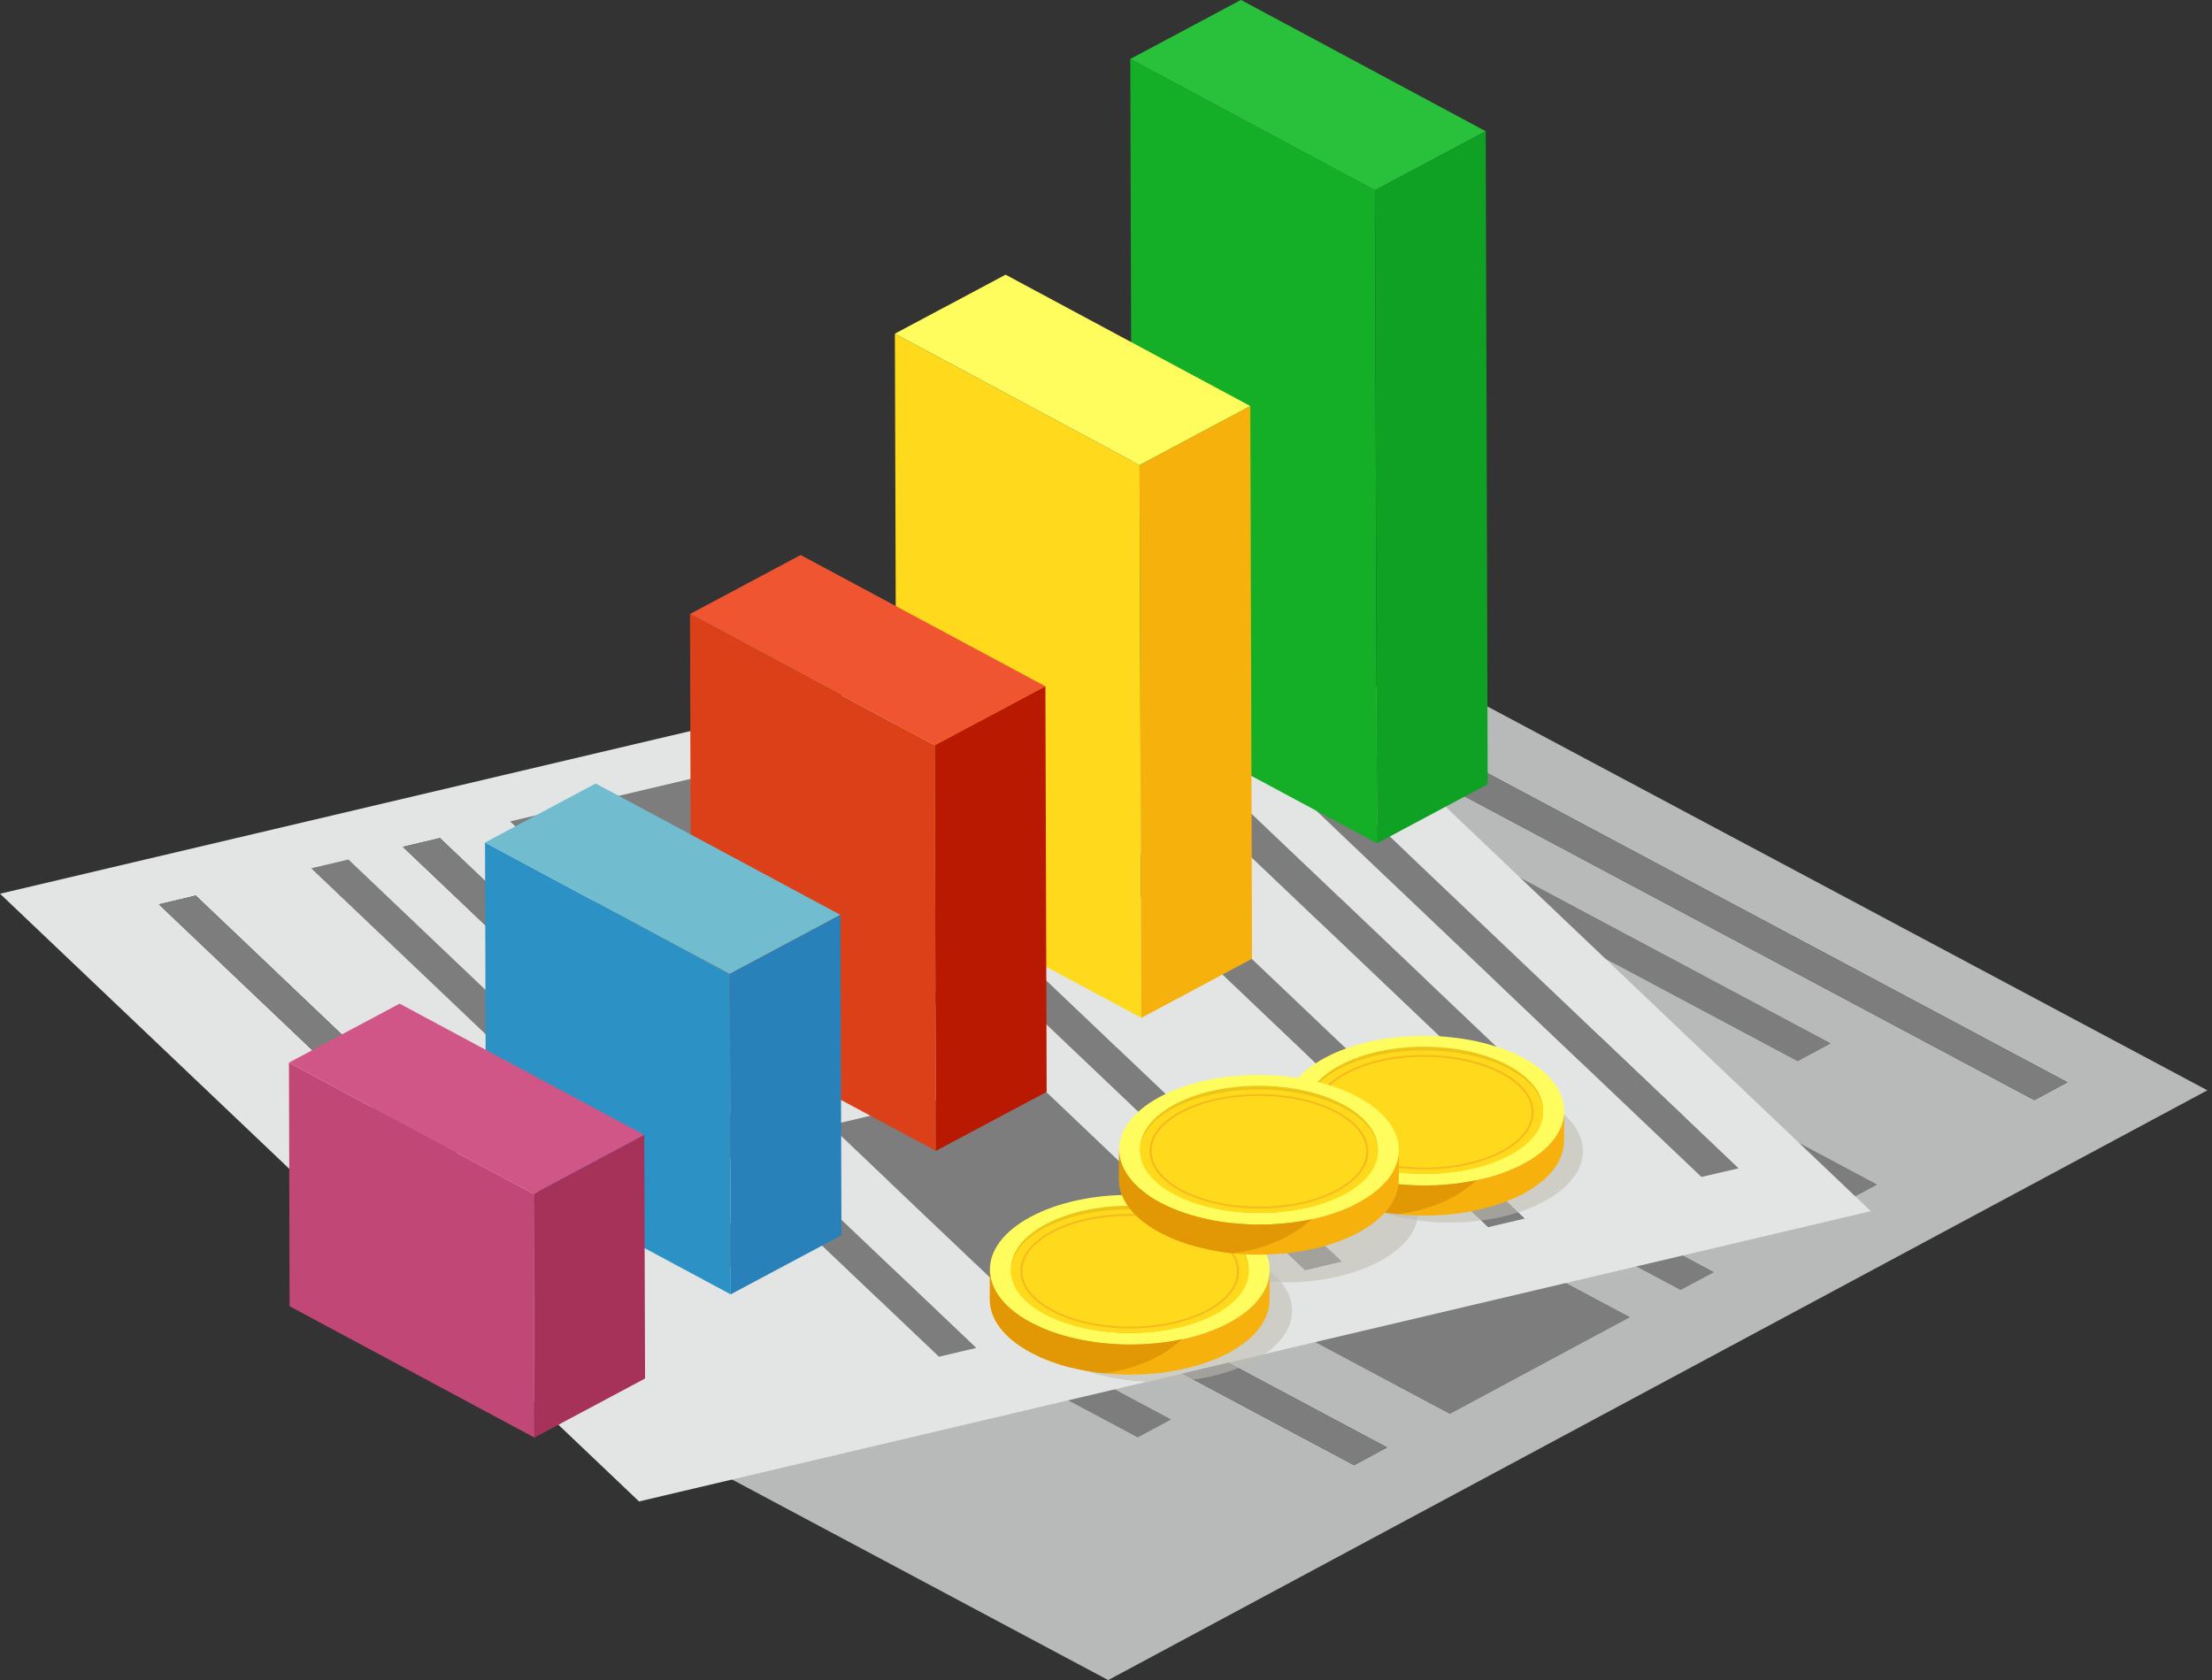 <?xml version="1.0" encoding="UTF-8" standalone="no"?>
<!DOCTYPE svg PUBLIC "-//W3C//DTD SVG 1.1//EN" "http://www.w3.org/Graphics/SVG/1.1/DTD/svg11.dtd">
<svg width="100%" height="100%" viewBox="0 0 358 272" version="1.1" xmlns="http://www.w3.org/2000/svg"
     xml:space="preserve"
     style="fill-rule:evenodd;clip-rule:evenodd;stroke-linejoin:round;stroke-miterlimit:2;">
    <rect x="0" y="0" width="358" height="272" fill="#333333" stroke="none"/>
    <g transform="matrix(1,0,0,1,-507.094,-288.627)">
        <g transform="matrix(6.688,0,0,6.177,375,-202.796)">
            <path d="M61.22,112.893L60.42,113.357L44.292,104.045L45.093,103.581L61.22,112.893Z"
                  style="fill:rgb(125,125,125);fill-rule:nonzero;"/>
        </g>
        <g transform="matrix(6.688,0,0,6.177,375,-202.796)">
            <path d="M64.049,106.899L63.252,107.362L50.879,100.219L51.676,99.756L64.049,106.899Z"
                  style="fill:rgb(125,125,125);fill-rule:nonzero;"/>
        </g>
        <g transform="matrix(6.688,0,0,6.177,375,-202.796)">
            <path d="M65.169,110.599L64.373,111.062L48.245,101.75L49.042,101.288L65.169,110.599Z"
                  style="fill:rgb(125,125,125);fill-rule:nonzero;"/>
        </g>
        <g transform="matrix(6.688,0,0,6.177,375,-202.796)">
            <path d="M50.147,108.964L45.889,111.437L38.71,107.29L42.967,104.817L50.147,108.964Z"
                  style="fill:rgb(125,125,125);fill-rule:nonzero;"/>
        </g>
        <g transform="matrix(6.688,0,0,6.177,375,-202.796)">
            <path d="M59.187,114.073L54.836,116.604L48.317,112.839L52.668,110.311L59.187,114.073Z"
                  style="fill:rgb(125,125,125);fill-rule:nonzero;"/>
        </g>
        <g transform="matrix(6.688,0,0,6.177,375,-202.796)">
            <path d="M48.083,116.753L47.283,117.219L34.411,109.789L35.212,109.324L48.083,116.753Z"
                  style="fill:rgb(125,125,125);fill-rule:nonzero;"/>
        </g>
        <g transform="matrix(6.688,0,0,6.177,375,-202.796)">
            <path d="M39.183,116.355L39.981,115.893L31.917,111.238L31.119,111.701L39.183,116.355ZM51.676,99.756L50.879,100.219L63.252,107.362L64.049,106.899L51.676,99.756ZM47.283,117.219L48.083,116.753L35.212,109.324L34.411,109.789L47.283,117.219ZM64.373,111.061L65.169,110.599L49.042,101.288L48.245,101.75L64.373,111.061ZM60.42,113.357L61.22,112.893L45.093,103.581L44.292,104.045L60.42,113.357ZM52.518,117.951L53.316,117.486L37.188,108.173L36.389,108.64L52.518,117.951ZM68.981,108.384L69.78,107.918L53.651,98.607L52.851,99.072L68.981,108.384ZM54.836,116.604L59.187,114.073L52.668,110.311L48.317,112.839L54.836,116.604ZM42.967,104.817L38.71,107.29L45.889,111.437L50.147,108.964L42.967,104.817ZM53.945,97.03L73.168,108.128L46.569,123.583L27.347,112.485L53.945,97.03Z"
                  style="fill:rgb(184,186,186);fill-rule:nonzero;"/>
        </g>
        <g transform="matrix(6.688,0,0,6.177,375,-202.796)">
            <path d="M69.78,107.917L68.981,108.384L52.851,99.072L53.651,98.607L69.78,107.917Z"
                  style="fill:rgb(125,125,125);fill-rule:nonzero;"/>
        </g>
        <g transform="matrix(6.688,0,0,6.177,375,-202.796)">
            <path d="M39.981,115.893L39.183,116.355L31.119,111.701L31.917,111.238L39.981,115.893Z"
                  style="fill:rgb(125,125,125);fill-rule:nonzero;"/>
        </g>
        <g transform="matrix(6.688,0,0,6.177,375,-202.796)">
            <path d="M53.316,117.486L52.518,117.951L36.389,108.64L37.188,108.173L53.316,117.486Z"
                  style="fill:rgb(125,125,125);fill-rule:nonzero;"/>
        </g>
        <g transform="matrix(6.688,0,0,6.177,375,-202.796)">
            <path d="M52.226,112.619L51.332,112.845L38.357,99.487L39.253,99.257L52.226,112.619Z"
                  style="fill:rgb(125,125,125);fill-rule:nonzero;"/>
        </g>
        <g transform="matrix(6.688,0,0,6.177,375,-202.796)">
            <path d="M56.584,107.622L55.691,107.851L45.74,97.6L46.633,97.374L56.584,107.622Z"
                  style="fill:rgb(125,125,125);fill-rule:nonzero;"/>
        </g>
        <g transform="matrix(6.688,0,0,6.177,375,-202.796)">
            <path d="M56.654,111.49L55.761,111.718L42.788,98.355L43.68,98.128L56.654,111.49Z"
                  style="fill:rgb(125,125,125);fill-rule:nonzero;"/>
        </g>
        <g transform="matrix(6.688,0,0,6.177,375,-202.796)">
            <path d="M42.647,105.816L37.876,107.034L32.1,101.083L36.871,99.866L42.647,105.816Z"
                  style="fill:rgb(125,125,125);fill-rule:nonzero;"/>
        </g>
        <g transform="matrix(6.688,0,0,6.177,375,-202.796)">
            <path d="M49.951,113.201L45.074,114.444L39.83,109.044L44.706,107.797L49.951,113.201Z"
                  style="fill:rgb(125,125,125);fill-rule:nonzero;"/>
        </g>
        <g transform="matrix(6.688,0,0,6.177,375,-202.796)">
            <path d="M38.534,112.747L37.638,112.974L27.286,102.313L28.182,102.083L38.534,112.747Z"
                  style="fill:rgb(125,125,125);fill-rule:nonzero;"/>
        </g>
        <g transform="matrix(6.688,0,0,6.177,375,-202.796)">
            <path d="M30.081,109.931L30.973,109.705L24.488,103.025L23.596,103.255L30.081,109.931ZM46.633,97.374L45.74,97.6L55.691,107.851L56.584,107.622L46.633,97.374ZM37.638,112.974L38.534,112.747L28.182,102.083L27.286,102.312L37.638,112.974ZM55.761,111.718L56.654,111.49L43.68,98.128L42.788,98.355L55.761,111.718ZM51.332,112.845L52.226,112.619L39.253,99.257L38.357,99.487L51.332,112.845ZM42.474,115.108L43.371,114.878L30.397,101.518L29.5,101.748L42.474,115.108ZM60.924,110.397L61.82,110.171L48.847,96.809L47.952,97.037L60.924,110.397ZM45.074,114.444L49.951,113.201L44.706,107.797L39.83,109.044L45.074,114.444ZM36.871,99.866L32.1,101.083L37.876,107.034L42.647,105.816L36.871,99.866ZM49.56,95.37L65.023,111.295L35.215,118.902L19.752,102.977L49.56,95.37Z"
                  style="fill:rgb(227,229,229);fill-rule:nonzero;"/>
        </g>
        <g transform="matrix(6.688,0,0,6.177,375,-202.796)">
            <path d="M61.82,110.171L60.924,110.397L47.952,97.037L48.847,96.809L61.82,110.171Z"
                  style="fill:rgb(125,125,125);fill-rule:nonzero;"/>
        </g>
        <g transform="matrix(6.688,0,0,6.177,375,-202.796)">
            <path d="M30.973,109.705L30.081,109.931L23.596,103.255L24.488,103.025L30.973,109.705Z"
                  style="fill:rgb(125,125,125);fill-rule:nonzero;"/>
        </g>
        <g transform="matrix(6.688,0,0,6.177,375,-202.796)">
            <path d="M43.371,114.878L42.474,115.108L29.5,101.748L30.397,101.518L43.371,114.878Z"
                  style="fill:rgb(125,125,125);fill-rule:nonzero;"/>
        </g>
        <g transform="matrix(6.688,0,0,6.177,375,-202.796)">
            <path d="M53.025,84.543L47.103,81.102L47.15,98.213L53.073,101.656L53.025,84.543Z"
                  style="fill:rgb(20,175,38);fill-rule:nonzero;"/>
        </g>
        <g transform="matrix(6.688,0,0,6.177,375,-202.796)">
            <path d="M55.704,82.996L49.781,79.555L47.103,81.102L53.025,84.543L55.704,82.996Z"
                  style="fill:rgb(41,193,59);fill-rule:nonzero;"/>
        </g>
        <g transform="matrix(6.688,0,0,6.177,375,-202.796)">
            <path d="M53.025,84.543L53.073,101.656L55.752,100.109L55.704,82.996L53.025,84.543Z"
                  style="fill:rgb(14,161,36);fill-rule:nonzero;"/>
        </g>
        <g transform="matrix(6.688,0,0,6.177,375,-202.796)">
            <path d="M47.327,91.744L41.406,88.301L41.448,102.787L47.37,106.23L47.327,91.744Z"
                  style="fill:rgb(255,218,28);fill-rule:nonzero;"/>
        </g>
        <g transform="matrix(6.688,0,0,6.177,375,-202.796)">
            <path d="M50.007,90.197L44.085,86.755L41.406,88.301L47.327,91.744L50.007,90.197Z"
                  style="fill:rgb(255,252,94);fill-rule:nonzero;"/>
        </g>
        <g transform="matrix(6.688,0,0,6.177,375,-202.796)">
            <path d="M47.327,91.744L47.37,106.23L50.049,104.681L50.007,90.197L47.327,91.744Z"
                  style="fill:rgb(247,177,12);fill-rule:nonzero;"/>
        </g>
        <g transform="matrix(6.688,0,0,6.177,375,-202.796)">
            <path d="M42.369,99.087L36.448,95.647L36.477,106.275L42.399,109.715L42.369,99.087Z"
                  style="fill:rgb(219,64,25);fill-rule:nonzero;"/>
        </g>
        <g transform="matrix(6.688,0,0,6.177,375,-202.796)">
            <path d="M45.049,97.541L39.126,94.101L36.448,95.647L42.369,99.087L45.049,97.541Z"
                  style="fill:rgb(239,85,49);fill-rule:nonzero;"/>
        </g>
        <g transform="matrix(6.688,0,0,6.177,375,-202.796)">
            <path d="M42.369,99.087L42.399,109.715L45.079,108.169L45.049,97.541L42.369,99.087Z"
                  style="fill:rgb(185,25,1);fill-rule:nonzero;"/>
        </g>
        <g transform="matrix(6.688,0,0,6.177,375,-202.796)">
            <path d="M37.41,105.079L31.488,101.635L31.51,110.032L37.433,113.475L37.41,105.079Z"
                  style="fill:rgb(44,145,196);fill-rule:nonzero;"/>
        </g>
        <g transform="matrix(6.688,0,0,6.177,375,-202.796)">
            <path d="M40.089,103.531L34.166,100.088L31.488,101.635L37.41,105.079L40.089,103.531Z"
                  style="fill:rgb(114,188,207);fill-rule:nonzero;"/>
        </g>
        <g transform="matrix(6.688,0,0,6.177,375,-202.796)">
            <path d="M37.41,105.079L37.433,113.475L40.114,111.926L40.089,103.531L37.41,105.079Z"
                  style="fill:rgb(40,129,185);fill-rule:nonzero;"/>
        </g>
        <g transform="matrix(6.688,0,0,6.177,375,-202.796)">
            <path d="M32.665,110.844L26.743,107.403L26.759,113.787L32.683,117.228L32.665,110.844Z"
                  style="fill:rgb(193,72,118);fill-rule:nonzero;"/>
        </g>
        <g transform="matrix(6.688,0,0,6.177,375,-202.796)">
            <path d="M35.342,109.297L29.421,105.857L26.743,107.403L32.665,110.844L35.342,109.297Z"
                  style="fill:rgb(209,86,136);fill-rule:nonzero;"/>
        </g>
        <g transform="matrix(6.688,0,0,6.177,375,-202.796)">
            <path d="M32.665,110.844L32.683,117.228L35.361,115.68L35.342,109.297L32.665,110.844Z"
                  style="fill:rgb(166,50,89);fill-rule:nonzero;"/>
        </g>
        <g transform="matrix(6.688,0,0,6.177,375,-202.796)">
            <path d="M47.786,115.775C47.69,115.775 47.594,115.772 47.499,115.767L48.356,115.548L48.635,115.709C48.358,115.753 48.072,115.775 47.786,115.775Z"
                  style="fill:rgb(187,187,181);fill-rule:nonzero;"/>
        </g>
        <g transform="matrix(6.688,0,0,6.177,375,-202.796)">
            <path d="M49.715,115.407L49.469,115.265L50.361,115.037C50.275,115.102 50.18,115.166 50.077,115.226C49.963,115.292 49.842,115.352 49.715,115.407Z"
                  style="fill:rgb(187,187,181);fill-rule:nonzero;"/>
        </g>
        <g transform="matrix(6.688,0,0,6.177,375,-202.796)">
            <path d="M48.635,115.709L48.356,115.548L49.469,115.265L49.715,115.407C49.385,115.549 49.018,115.65 48.635,115.709Z"
                  style="fill:rgb(162,161,155);fill-rule:nonzero;"/>
        </g>
        <g transform="matrix(6.688,0,0,6.177,375,-202.796)">
            <path d="M45.074,114.444L44.532,113.886C44.534,113.408 44.848,112.932 45.475,112.569C46.106,112.202 46.935,112.018 47.766,112.018C47.794,112.018 47.823,112.019 47.852,112.019C48.011,112.234 48.242,112.435 48.545,112.61C48.916,112.825 49.354,112.977 49.82,113.066L49.951,113.201L45.074,114.444Z"
                  style="fill:rgb(162,161,155);fill-rule:nonzero;"/>
        </g>
        <g transform="matrix(6.688,0,0,6.177,375,-202.796)">
            <path d="M47.499,115.767C46.766,115.73 46.05,115.549 45.488,115.226C44.849,114.856 44.531,114.37 44.532,113.886L45.074,114.444L49.951,113.201L49.82,113.066C50.124,113.124 50.44,113.156 50.757,113.161C51.208,113.771 51.076,114.492 50.361,115.037L49.469,115.265L48.356,115.548L47.499,115.767Z"
                  style="fill:rgb(206,206,199);fill-rule:nonzero;"/>
        </g>
        <g transform="matrix(6.688,0,0,6.177,375,-202.796)">
            <path d="M51.332,112.845L48.526,109.956C48.528,109.955 48.53,109.954 48.532,109.953C48.768,109.816 49.032,109.705 49.314,109.619L52.226,112.619L51.332,112.845Z"
                  style="fill:rgb(162,161,155);fill-rule:nonzero;"/>
        </g>
        <g transform="matrix(6.688,0,0,6.177,375,-202.796)">
            <path d="M48.923,112.141C48.578,112.065 48.215,112.025 47.852,112.019C47.579,111.65 47.519,111.24 47.672,110.853L48.923,112.141Z"
                  style="fill:rgb(162,161,155);fill-rule:nonzero;"/>
        </g>
        <g transform="matrix(6.688,0,0,6.177,375,-202.796)">
            <path d="M50.843,113.162C50.814,113.162 50.785,113.161 50.757,113.161C50.598,112.945 50.366,112.744 50.062,112.569C49.727,112.375 49.338,112.233 48.923,112.141L47.672,110.853C47.803,110.525 48.087,110.213 48.526,109.956L51.332,112.845L52.226,112.619L49.314,109.619C49.784,109.477 50.303,109.405 50.822,109.405C51.083,109.405 51.344,109.423 51.598,109.459C51.469,110.022 51.779,110.612 52.527,111.043C52.962,111.295 53.49,111.46 54.047,111.539C53.956,111.932 53.652,112.31 53.134,112.61C52.503,112.978 51.673,113.162 50.843,113.162Z"
                  style="fill:rgb(206,206,199);fill-rule:nonzero;"/>
        </g>
        <g transform="matrix(6.688,0,0,6.177,375,-202.796)">
            <path d="M49.82,113.066C49.354,112.977 48.916,112.825 48.545,112.61C48.242,112.435 48.011,112.234 47.852,112.019C48.215,112.025 48.578,112.065 48.923,112.141L49.82,113.066Z"
                  style="fill:rgb(178,176,168);fill-rule:nonzero;"/>
        </g>
        <g transform="matrix(6.688,0,0,6.177,375,-202.796)">
            <path d="M50.757,113.161C50.44,113.156 50.124,113.124 49.82,113.066L48.923,112.141C49.338,112.233 49.727,112.375 50.062,112.569C50.366,112.744 50.598,112.945 50.757,113.161Z"
                  style="fill:rgb(197,196,186);fill-rule:nonzero;"/>
        </g>
        <g transform="matrix(6.688,0,0,6.177,375,-202.796)">
            <path d="M55.59,111.541L52.521,108.38C52.759,108.242 53.026,108.131 53.31,108.046L56.494,111.325C56.21,111.425 55.904,111.497 55.59,111.541Z"
                  style="fill:rgb(162,161,155);fill-rule:nonzero;"/>
        </g>
        <g transform="matrix(6.688,0,0,6.177,375,-202.796)">
            <path d="M54.823,111.594C54.562,111.594 54.301,111.576 54.047,111.539C54.176,110.977 53.867,110.385 53.118,109.953C52.683,109.702 52.155,109.538 51.598,109.459C51.689,109.066 51.993,108.687 52.512,108.385C52.515,108.383 52.518,108.381 52.521,108.38L55.59,111.541C55.338,111.576 55.08,111.594 54.823,111.594ZM56.494,111.325L53.31,108.046C53.776,107.906 54.289,107.836 54.802,107.836C55.633,107.836 56.464,108.019 57.098,108.385C58.369,109.12 58.375,110.311 57.114,111.043C56.924,111.154 56.715,111.248 56.494,111.325Z"
                  style="fill:rgb(206,206,199);fill-rule:nonzero;"/>
        </g>
        <g transform="matrix(6.688,0,0,6.177,375,-202.796)">
            <path d="M54.047,111.539C53.49,111.46 52.962,111.295 52.527,111.043C51.779,110.612 51.469,110.022 51.598,109.459C52.155,109.538 52.683,109.702 53.118,109.953C53.867,110.385 54.176,110.977 54.047,111.539Z"
                  style="fill:rgb(197,196,186);fill-rule:nonzero;"/>
        </g>
        <g transform="matrix(6.688,0,0,6.177,375,-202.796)">
            <path d="M57.594,108.772L57.583,108.88L57.562,108.965L57.531,109.065L57.496,109.149L57.445,109.252L57.403,109.33L57.322,109.446L57.233,109.559L57.211,109.584L57.068,109.724L56.965,109.81L56.87,109.886L56.751,109.964L56.621,110.05C56.518,110.107 56.41,110.16 56.3,110.208L56.203,110.251C56.118,110.289 56.029,110.321 55.938,110.353L55.839,110.387L55.669,110.435L55.533,110.471L55.347,110.512L55.218,110.536C55.092,110.56 54.962,110.577 54.833,110.591L54.714,110.602L54.484,110.617L54.338,110.62L54.151,110.621L53.999,110.617L53.824,110.607L53.67,110.595L53.5,110.576L53.347,110.555L53.171,110.522L53.027,110.494L52.821,110.441L52.702,110.41C52.577,110.373 52.455,110.336 52.339,110.289L52.171,110.217L52.08,110.179L51.831,110.047C51.165,109.664 50.831,109.157 50.832,108.653C50.832,108.917 50.831,109.176 50.831,109.441C50.829,109.945 51.162,110.453 51.83,110.836L52.077,110.967L52.168,111.007L52.318,111.072L52.336,111.077C52.455,111.125 52.577,111.164 52.701,111.2L52.729,111.21L52.817,111.23L53.026,111.284L53.083,111.296L53.168,111.313L53.347,111.343L53.419,111.356L53.499,111.365L53.666,111.383L53.749,111.394L53.825,111.396L53.992,111.406L54.081,111.409L54.428,111.409L54.481,111.404L54.71,111.39L54.802,111.383L54.833,111.38C54.961,111.368 55.089,111.349 55.215,111.325L55.235,111.321L55.348,111.299L55.53,111.26L55.666,111.223L55.838,111.174L55.875,111.164L55.935,111.139C56.026,111.11 56.115,111.077 56.202,111.04L56.297,110.999C56.407,110.949 56.517,110.897 56.618,110.839L56.659,110.813L56.745,110.756L56.867,110.675L56.962,110.599L57.064,110.512L57.086,110.497L57.208,110.373L57.231,110.346L57.296,110.27L57.321,110.235L57.4,110.118L57.433,110.069L57.445,110.041L57.495,109.938L57.523,109.876L57.529,109.854L57.558,109.752L57.577,109.684L57.58,109.665L57.592,109.562L57.599,109.491L57.601,109.463L57.603,108.672L57.594,108.772Z"
                  style="fill:rgb(247,177,12);fill-rule:nonzero;"/>
        </g>
        <g transform="matrix(6.688,0,0,6.177,375,-202.796)">
            <path d="M56.603,107.275C57.93,108.041 57.936,109.284 56.621,110.05C55.302,110.814 53.158,110.814 51.831,110.047C50.506,109.282 50.499,108.041 51.815,107.275C53.134,106.51 55.276,106.51 56.603,107.275Z"
                  style="fill:rgb(255,252,94);fill-rule:nonzero;"/>
        </g>
        <g transform="matrix(6.688,0,0,6.177,375,-202.796)">
            <path d="M56.246,107.475C57.373,108.125 57.378,109.18 56.258,109.83C55.138,110.481 53.316,110.481 52.189,109.83C51.061,109.18 51.056,108.125 52.175,107.475C53.295,106.823 55.12,106.823 56.246,107.475Z"
                  style="fill:rgb(237,196,24);fill-rule:nonzero;"/>
        </g>
        <g transform="matrix(6.688,0,0,6.177,375,-202.796)">
            <path d="M56.246,107.557C57.373,108.19 57.378,109.213 56.258,109.847C55.138,110.479 53.316,110.479 52.189,109.847C51.061,109.213 51.056,108.19 52.175,107.557C53.295,106.925 55.12,106.925 56.246,107.557Z"
                  style="fill:rgb(255,218,28);fill-rule:nonzero;"/>
        </g>
        <g transform="matrix(6.688,0,0,6.177,375,-202.796)">
            <path d="M54.209,107.249C53.512,107.249 52.858,107.403 52.368,107.681C51.884,107.953 51.617,108.315 51.617,108.697C51.617,109.084 51.888,109.449 52.379,109.724C52.874,110 53.528,110.153 54.224,110.153C54.921,110.153 55.575,110 56.064,109.724C56.549,109.449 56.815,109.088 56.815,108.705C56.814,108.318 56.545,107.954 56.054,107.681C55.559,107.403 54.903,107.249 54.209,107.249ZM54.224,110.198C53.521,110.198 52.856,110.044 52.356,109.766C51.849,109.481 51.571,109.102 51.569,108.697C51.569,108.296 51.843,107.917 52.345,107.636C52.842,107.356 53.502,107.202 54.209,107.202C54.912,107.202 55.576,107.356 56.076,107.636C56.582,107.921 56.862,108.3 56.864,108.705C56.864,109.106 56.588,109.482 56.088,109.766C55.591,110.044 54.931,110.198 54.224,110.198Z"
                  style="fill:rgb(246,185,30);fill-rule:nonzero;"/>
        </g>
        <g transform="matrix(6.688,0,0,6.177,375,-202.796)">
            <path d="M55.218,110.536C55.092,110.56 54.962,110.577 54.833,110.591L54.714,110.602L54.484,110.617L54.338,110.62L54.151,110.621L53.999,110.617L53.824,110.607L53.67,110.595L53.5,110.576L53.347,110.555L53.171,110.522L53.027,110.494L52.821,110.441L52.702,110.41C52.577,110.373 52.455,110.336 52.339,110.289L52.171,110.217L52.08,110.179L51.831,110.047C51.165,109.664 50.831,109.157 50.832,108.653C50.832,108.917 50.831,109.176 50.831,109.441C50.829,109.945 51.162,110.453 51.83,110.836L52.077,110.967L52.168,111.007L52.318,111.072L52.336,111.077C52.455,111.125 52.577,111.164 52.701,111.2L52.729,111.21L52.817,111.23L53.026,111.284L53.083,111.296L53.168,111.313L53.347,111.343L53.419,111.356L53.499,111.365L53.584,111.372C54.357,111.27 55.028,110.944 55.486,110.481L55.347,110.512L55.218,110.536Z"
                  style="fill:rgb(226,152,5);fill-rule:nonzero;"/>
        </g>
        <g transform="matrix(6.688,0,0,6.177,375,-202.796)">
            <path d="M50.466,112.942L50.455,113.046L50.433,113.134L50.406,113.232L50.37,113.316L50.32,113.422L50.275,113.496L50.196,113.613L50.106,113.729L50.084,113.752L49.942,113.893L49.838,113.977L49.742,114.053L49.623,114.134L49.493,114.217C49.392,114.275 49.285,114.33 49.174,114.379L49.075,114.421L48.812,114.521L48.712,114.554L48.542,114.604L48.405,114.64L48.22,114.68L48.092,114.706C47.964,114.727 47.835,114.745 47.706,114.758L47.589,114.769L47.358,114.784L47.211,114.787L47.026,114.79L46.873,114.784L46.697,114.775L46.544,114.762L46.374,114.743L46.222,114.721L46.043,114.689L45.902,114.662L45.693,114.611L45.577,114.58C45.451,114.543 45.33,114.502 45.213,114.458L45.043,114.385L44.954,114.345L44.706,114.217C44.039,113.831 43.704,113.327 43.706,112.819C43.704,113.083 43.704,113.346 43.704,113.608C43.703,114.112 44.036,114.62 44.703,115.003L44.951,115.134L45.043,115.174L45.192,115.239L45.21,115.244C45.327,115.291 45.449,115.333 45.573,115.37L45.605,115.377L45.689,115.398L45.899,115.451L45.958,115.462L46.041,115.48L46.22,115.51L46.292,115.523L46.371,115.531L46.539,115.55L46.621,115.56L46.699,115.563L46.866,115.572L46.956,115.579L47.026,115.579L47.209,115.576L47.302,115.576L47.355,115.572L47.583,115.557L47.677,115.553L47.705,115.547C47.835,115.535 47.963,115.516 48.088,115.495L48.108,115.49L48.223,115.466L48.404,115.427L48.539,115.39L48.711,115.342L48.75,115.333L48.81,115.31L49.075,115.207L49.171,115.168C49.282,115.116 49.389,115.064 49.491,115.006L49.532,114.98L49.619,114.922L49.74,114.841L49.837,114.765L49.94,114.682L49.961,114.664L50.081,114.542L50.105,114.515L50.169,114.44L50.193,114.403L50.272,114.285L50.307,114.235L50.319,114.21L50.367,114.105L50.397,114.045L50.402,114.021L50.431,113.922L50.452,113.854L50.453,113.835L50.465,113.732L50.472,113.659L50.472,113.63L50.476,112.839L50.466,112.942Z"
                  style="fill:rgb(247,177,12);fill-rule:nonzero;"/>
        </g>
        <g transform="matrix(6.688,0,0,6.177,375,-202.796)">
            <path d="M49.478,111.443C50.802,112.21 50.811,113.451 49.493,114.217C48.175,114.983 46.031,114.983 44.706,114.217C43.378,113.451 43.372,112.21 44.69,111.445C46.009,110.677 48.15,110.677 49.478,111.443Z"
                  style="fill:rgb(255,252,94);fill-rule:nonzero;"/>
        </g>
        <g transform="matrix(6.688,0,0,6.177,375,-202.796)">
            <path d="M49.119,111.642C50.248,112.292 50.252,113.346 49.133,114C48.012,114.651 46.19,114.651 45.062,114C43.936,113.346 43.93,112.292 45.05,111.642C46.17,110.99 47.992,110.99 49.119,111.642Z"
                  style="fill:rgb(237,196,24);fill-rule:nonzero;"/>
        </g>
        <g transform="matrix(6.688,0,0,6.177,375,-202.796)">
            <path d="M49.119,111.725C50.248,112.356 50.252,113.381 49.133,114.014C48.012,114.645 46.19,114.645 45.062,114.014C43.936,113.381 43.93,112.356 45.05,111.725C46.17,111.091 47.992,111.091 49.119,111.725Z"
                  style="fill:rgb(255,218,28);fill-rule:nonzero;"/>
        </g>
        <g transform="matrix(6.688,0,0,6.177,375,-202.796)">
            <path d="M47.081,111.419C46.385,111.419 45.731,111.57 45.242,111.847C44.757,112.119 44.491,112.482 44.491,112.867C44.492,113.251 44.763,113.616 45.254,113.891C45.747,114.168 46.402,114.32 47.099,114.32C47.793,114.32 48.447,114.168 48.939,113.891C49.422,113.616 49.689,113.255 49.687,112.872C49.687,112.485 49.417,112.123 48.926,111.847C48.433,111.57 47.778,111.419 47.081,111.419ZM47.099,114.368C46.394,114.368 45.731,114.211 45.23,113.933C44.724,113.648 44.444,113.27 44.444,112.867C44.443,112.463 44.718,112.087 45.217,111.806C45.714,111.525 46.377,111.369 47.081,111.369C47.786,111.369 48.45,111.525 48.951,111.806C49.456,112.087 49.736,112.469 49.736,112.872C49.736,113.273 49.462,113.649 48.963,113.933C48.466,114.211 47.803,114.368 47.099,114.368Z"
                  style="fill:rgb(246,185,30);fill-rule:nonzero;"/>
        </g>
        <g transform="matrix(6.688,0,0,6.177,375,-202.796)">
            <path d="M48.092,114.706C47.964,114.727 47.835,114.745 47.706,114.758L47.589,114.769L47.358,114.784L47.211,114.787L47.026,114.79L46.873,114.784L46.697,114.775L46.544,114.762L46.374,114.743L46.222,114.721L46.043,114.689L45.902,114.662L45.693,114.611L45.577,114.58C45.451,114.543 45.33,114.502 45.213,114.458L45.043,114.385L44.954,114.345L44.706,114.217C44.039,113.831 43.704,113.327 43.706,112.819C43.704,113.083 43.704,113.346 43.704,113.608C43.703,114.112 44.036,114.62 44.703,115.003L44.951,115.134L45.043,115.174L45.192,115.239L45.21,115.244C45.327,115.291 45.449,115.333 45.573,115.37L45.605,115.377L45.689,115.398L45.899,115.451L45.958,115.462L46.041,115.48L46.22,115.51L46.292,115.523L46.371,115.531L46.457,115.542C47.23,115.44 47.903,115.112 48.359,114.648L48.22,114.68L48.092,114.706Z"
                  style="fill:rgb(226,152,5);fill-rule:nonzero;"/>
        </g>
        <g transform="matrix(6.688,0,0,6.177,375,-202.796)">
            <path d="M53.594,109.797L53.582,109.904L53.56,109.99L53.533,110.088L53.496,110.172L53.448,110.277L53.404,110.353L53.323,110.471L53.233,110.583L53.212,110.609L53.068,110.748L52.966,110.833L52.869,110.909L52.75,110.989L52.619,111.074C52.519,111.131 52.412,111.184 52.301,111.233L52.203,111.274L51.94,111.377L51.84,111.412L51.669,111.459L51.532,111.495L51.347,111.537L51.219,111.561C51.092,111.583 50.963,111.602 50.834,111.615L50.717,111.625L50.485,111.642L50.339,111.643L50.152,111.646L49.998,111.642L49.824,111.63L49.671,111.617L49.501,111.599L49.349,111.579L49.169,111.547L49.03,111.519L48.821,111.466L48.702,111.435C48.579,111.397 48.457,111.358 48.339,111.313L48.171,111.241L48.08,111.201L47.833,111.072C47.164,110.687 46.831,110.18 46.833,109.677C46.833,109.941 46.831,110.201 46.831,110.466C46.828,110.97 47.163,111.478 47.829,111.86L48.08,111.992L48.169,112.03L48.318,112.096L48.336,112.102C48.454,112.149 48.576,112.186 48.701,112.223L48.731,112.233L48.816,112.255L49.026,112.307L49.084,112.32L49.168,112.336L49.346,112.368L49.419,112.378L49.499,112.389L49.667,112.408L49.749,112.416L49.825,112.419L49.993,112.431L50.083,112.434L50.429,112.434L50.481,112.427L50.71,112.412L50.805,112.408L50.832,112.404C50.961,112.391 51.089,112.373 51.216,112.349L51.235,112.346L51.349,112.324L51.529,112.285L51.667,112.248L51.838,112.197L51.877,112.186L51.936,112.164C52.027,112.135 52.115,112.102 52.203,112.065L52.298,112.022C52.409,111.974 52.516,111.92 52.618,111.86L52.659,111.837L52.869,111.697L52.963,111.624L53.067,111.537L53.086,111.521L53.209,111.397L53.231,111.369L53.297,111.295L53.32,111.26L53.399,111.142L53.434,111.091L53.445,111.066L53.495,110.962L53.524,110.898L53.53,110.879L53.559,110.777L53.579,110.708L53.581,110.69L53.591,110.585L53.6,110.515L53.6,110.486L53.603,109.697L53.594,109.797Z"
                  style="fill:rgb(247,177,12);fill-rule:nonzero;"/>
        </g>
        <g transform="matrix(6.688,0,0,6.177,375,-202.796)">
            <path d="M52.603,108.3C53.929,109.065 53.938,110.306 52.619,111.074C51.301,111.839 49.159,111.837 47.833,111.072C46.505,110.306 46.5,109.065 47.818,108.3C49.134,107.534 51.276,107.534 52.603,108.3Z"
                  style="fill:rgb(255,252,94);fill-rule:nonzero;"/>
        </g>
        <g transform="matrix(6.688,0,0,6.177,375,-202.796)">
            <path d="M52.247,108.498C53.374,109.149 53.38,110.204 52.26,110.854C51.14,111.504 49.317,111.504 48.189,110.854C47.063,110.204 47.056,109.149 48.176,108.498C49.298,107.848 51.118,107.848 52.247,108.498Z"
                  style="fill:rgb(237,196,24);fill-rule:nonzero;"/>
        </g>
        <g transform="matrix(6.688,0,0,6.177,375,-202.796)">
            <path d="M52.247,108.582C53.374,109.213 53.38,110.238 52.26,110.87C51.14,111.5 49.317,111.503 48.189,110.87C47.063,110.238 47.056,109.213 48.176,108.582C49.298,107.949 51.118,107.949 52.247,108.582Z"
                  style="fill:rgb(255,218,28);fill-rule:nonzero;"/>
        </g>
        <g transform="matrix(6.688,0,0,6.177,375,-202.796)">
            <path d="M50.208,108.274C49.512,108.274 48.859,108.428 48.369,108.705C47.885,108.976 47.618,109.337 47.62,109.72C47.62,110.107 47.891,110.471 48.381,110.748C48.875,111.025 49.529,111.176 50.226,111.176C50.922,111.176 51.575,111.025 52.065,110.748C52.549,110.473 52.814,110.113 52.814,109.73C52.814,109.343 52.543,108.979 52.054,108.705C51.56,108.428 50.906,108.274 50.208,108.274ZM50.226,111.223C49.52,111.223 48.857,111.069 48.357,110.79C47.85,110.504 47.571,110.125 47.571,109.72C47.569,109.321 47.845,108.942 48.345,108.662C48.842,108.381 49.505,108.227 50.208,108.227C50.913,108.227 51.576,108.381 52.077,108.662C52.584,108.945 52.863,109.324 52.863,109.73C52.865,110.131 52.588,110.507 52.089,110.79C51.591,111.069 50.929,111.223 50.226,111.223Z"
                  style="fill:rgb(246,185,30);fill-rule:nonzero;"/>
        </g>
        <g transform="matrix(6.688,0,0,6.177,375,-202.796)">
            <path d="M51.219,111.561C51.092,111.583 50.963,111.602 50.834,111.615L50.717,111.625L50.485,111.642L50.339,111.643L50.152,111.646L49.998,111.642L49.824,111.63L49.671,111.617L49.501,111.599L49.349,111.579L49.169,111.547L49.03,111.519L48.821,111.466L48.702,111.435C48.579,111.397 48.457,111.358 48.339,111.313L48.171,111.241L48.08,111.201L47.833,111.072C47.164,110.687 46.831,110.18 46.833,109.677C46.833,109.941 46.831,110.201 46.831,110.466C46.828,110.97 47.163,111.478 47.829,111.86L48.08,111.992L48.169,112.03L48.318,112.096L48.336,112.102C48.454,112.149 48.576,112.186 48.701,112.223L48.731,112.233L48.816,112.255L49.026,112.307L49.084,112.32L49.168,112.336L49.346,112.368L49.419,112.378L49.499,112.389L49.583,112.396C50.357,112.295 51.03,111.967 51.487,111.504L51.347,111.537L51.219,111.561Z"
                  style="fill:rgb(226,152,5);fill-rule:nonzero;"/>
        </g>
    </g>
</svg>
